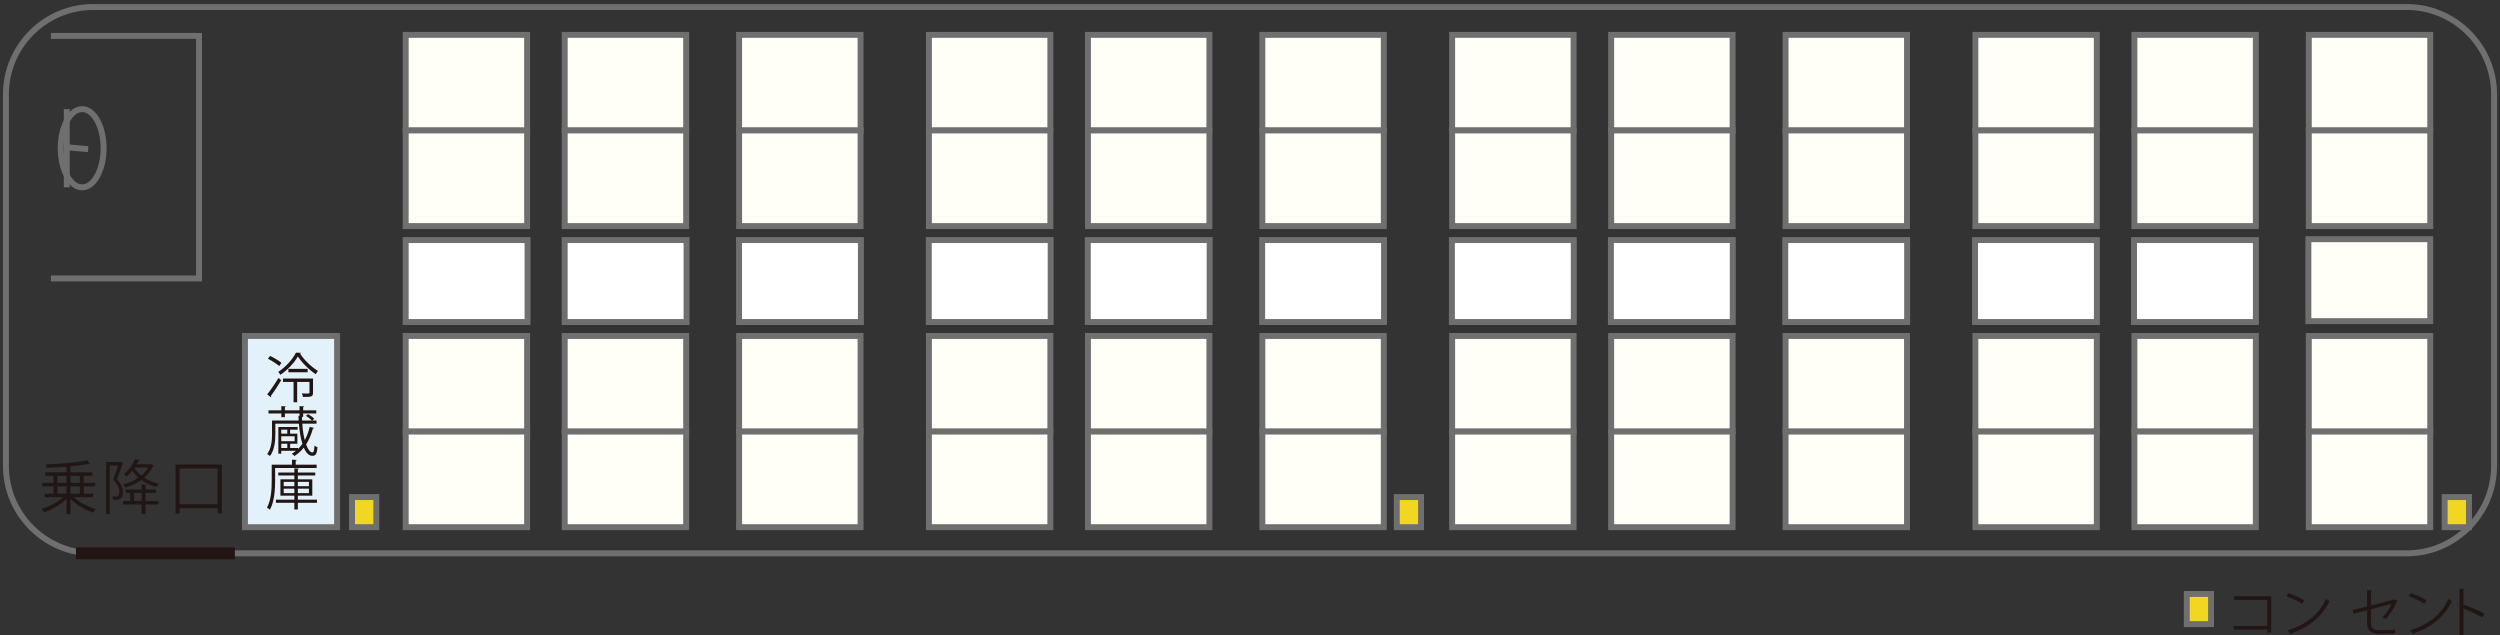 <?xml version="1.0" standalone="no"?>
<!-- Generator: Adobe Fireworks 10, Export SVG Extension by Aaron Beall (http://fireworks.abeall.com) . Version: 0.6.1  -->
<!DOCTYPE svg PUBLIC "-//W3C//DTD SVG 1.1//EN" "http://www.w3.org/Graphics/SVG/1.1/DTD/svg11.dtd">
<svg id="Untitled-%u30DA%u30FC%u30B8%201" viewBox="0 0 421 107" style="background-color:#ffffff00" version="1.1"
	xmlns="http://www.w3.org/2000/svg" xmlns:xlink="http://www.w3.org/1999/xlink" xml:space="preserve"
	x="0px" y="0px" width="421px" height="107px"
>
	<rect x="0" y="0" width="421" height="107" fill="#333333" stroke="none"/>
	<g id="%u30EC%u30A4%u30E4%u30FC%201">
		<g>
			<path d="M 15.667 83.725 L 12.43 83.725 C 13.351 84.607 14.826 85.369 16.162 85.736 C 16.004 85.875 15.796 86.152 15.687 86.331 C 14.35 85.884 12.845 85.013 11.865 84.012 L 11.865 86.568 L 11.202 86.568 L 11.202 84.022 C 10.221 84.984 8.726 85.825 7.418 86.271 C 7.32 86.103 7.112 85.844 6.963 85.707 C 8.251 85.34 9.726 84.566 10.636 83.725 L 7.527 83.725 L 7.527 83.132 L 9.022 83.132 L 9.022 81.913 L 7.112 81.913 L 7.112 81.319 L 9.022 81.319 L 9.022 80.139 L 7.636 80.139 L 7.636 79.546 L 11.202 79.546 L 11.202 78.594 C 10.092 78.683 8.945 78.744 7.885 78.773 C 7.874 78.605 7.795 78.348 7.727 78.199 C 10.142 78.119 13.083 77.881 14.668 77.515 L 15.162 78.09 C 15.132 78.11 15.103 78.11 15.064 78.11 C 15.033 78.11 14.993 78.11 14.955 78.1 C 14.152 78.278 13.054 78.416 11.865 78.535 L 11.865 79.546 L 15.568 79.546 L 15.568 80.139 L 14.102 80.139 L 14.102 81.319 L 16.014 81.319 L 16.014 81.913 L 14.102 81.913 L 14.102 83.132 L 15.667 83.132 L 15.667 83.725 ZM 9.666 80.139 L 9.666 81.319 L 11.202 81.319 L 11.202 80.139 L 9.666 80.139 ZM 9.666 81.913 L 9.666 83.132 L 11.202 83.132 L 11.202 81.913 L 9.666 81.913 ZM 13.45 80.139 L 11.865 80.139 L 11.865 81.319 L 13.45 81.319 L 13.45 80.139 ZM 13.45 83.132 L 13.45 81.913 L 11.865 81.913 L 11.865 83.132 L 13.45 83.132 Z" fill="#211613"/>
			<path d="M 20.31 77.763 L 20.736 78.02 C 20.725 78.049 20.687 78.09 20.657 78.11 C 20.4 78.863 20.013 79.862 19.677 80.685 C 20.439 81.497 20.706 82.19 20.706 82.824 C 20.706 84.251 19.835 84.211 19.062 84.181 C 19.052 84.012 18.983 83.754 18.892 83.596 C 19.043 83.617 19.191 83.626 19.319 83.626 C 19.707 83.626 20.091 83.626 20.091 82.784 C 20.082 82.23 19.816 81.557 19.052 80.765 C 19.368 80.012 19.677 79.09 19.894 78.397 L 18.477 78.397 L 18.477 86.568 L 17.874 86.568 L 17.874 77.792 L 20.201 77.792 L 20.31 77.763 ZM 24.509 83.013 L 24.509 84.369 L 26.666 84.369 L 26.666 84.964 L 24.509 84.964 L 24.509 86.558 L 23.865 86.558 L 23.865 84.964 L 20.716 84.964 L 20.716 84.369 L 21.943 84.369 L 21.943 83.013 L 21.201 83.013 L 21.201 82.428 L 23.865 82.428 L 23.865 81.596 L 24.706 81.645 C 24.697 81.714 24.638 81.764 24.509 81.784 L 24.509 82.428 L 26.252 82.428 L 26.252 83.013 L 24.509 83.013 ZM 25.448 78.149 L 25.875 78.356 C 25.854 78.407 25.815 78.426 25.786 78.457 C 25.44 79.228 24.913 79.893 24.279 80.436 C 24.994 80.902 25.835 81.249 26.756 81.438 C 26.617 81.565 26.44 81.814 26.35 81.983 C 25.399 81.754 24.527 81.358 23.795 80.823 C 22.984 81.407 22.042 81.834 21.111 82.111 C 21.043 81.953 20.884 81.704 20.755 81.577 C 21.637 81.358 22.537 80.972 23.309 80.436 C 22.913 80.09 22.567 79.694 22.28 79.268 C 22.004 79.615 21.676 79.951 21.31 80.258 C 21.201 80.131 21.003 79.932 20.854 79.843 C 21.775 79.109 22.409 78.129 22.736 77.337 L 23.528 77.456 C 23.498 77.536 23.448 77.564 23.328 77.575 C 23.241 77.763 23.132 77.971 23.012 78.18 L 25.331 78.18 L 25.448 78.149 ZM 22.558 84.369 L 23.865 84.369 L 23.865 83.013 L 22.558 83.013 L 22.558 84.369 ZM 22.667 78.734 L 22.638 78.783 C 22.924 79.259 23.321 79.694 23.785 80.081 C 24.261 79.694 24.667 79.239 24.954 78.734 L 22.667 78.734 Z" fill="#211613"/>
			<path d="M 29.564 78.238 L 37.367 78.238 L 37.367 86.439 L 36.655 86.439 L 36.655 85.588 L 30.247 85.588 L 30.247 86.488 L 29.564 86.488 L 29.564 78.238 ZM 30.247 84.915 L 36.655 84.915 L 36.655 78.902 L 30.247 78.902 L 30.247 84.915 Z" fill="#211613"/>
			<path d="M 8.57 6.049 L 33.514 6.049 L 33.514 46.888 L 8.57 46.888 L 8.57 46.888 " stroke="#706f70" stroke-width="1" fill="none"/>
			<g>
				<g>
					<path d="M 409.254 21.971 L 388.801 21.971 L 388.801 5.872 L 409.254 5.872 L 409.254 21.971 Z" stroke="#706f70" stroke-width="1" fill="#fffff7"/>
					<path d="M 409.254 38.072 L 388.801 38.072 L 388.801 21.971 L 409.254 21.971 L 409.254 38.072 Z" stroke="#706f70" stroke-width="1" fill="#fffff7"/>
				</g>
				<g>
					<path d="M 409.254 72.677 L 388.801 72.677 L 388.801 56.576 L 409.254 56.576 L 409.254 72.677 Z" stroke="#706f70" stroke-width="1" fill="#fffff7"/>
					<path d="M 409.254 88.776 L 388.801 88.776 L 388.801 72.677 L 409.254 72.677 L 409.254 88.776 Z" stroke="#706f70" stroke-width="1" fill="#fffff7"/>
				</g>
			</g>
			<path d="M 409.254 54.08 L 388.731 54.08 L 388.731 40.281 L 409.254 40.281 L 409.254 54.08 Z" stroke="#706f70" stroke-width="1" fill="#fffff7"/>
			<g>
				<path d="M 88.769 21.971 L 68.317 21.971 L 68.317 5.872 L 88.769 5.872 L 88.769 21.971 Z" stroke="#706f70" stroke-width="1" fill="#fffff7"/>
				<path d="M 88.769 38.072 L 68.317 38.072 L 68.317 21.971 L 88.769 21.971 L 88.769 38.072 Z" stroke="#706f70" stroke-width="1" fill="#fffff7"/>
			</g>
			<g>
				<path d="M 88.769 72.677 L 68.317 72.677 L 68.317 56.576 L 88.769 56.576 L 88.769 72.677 Z" stroke="#706f70" stroke-width="1" fill="#fffff7"/>
				<path d="M 88.769 88.776 L 68.317 88.776 L 68.317 72.677 L 88.769 72.677 L 88.769 88.776 Z" stroke="#706f70" stroke-width="1" fill="#fffff7"/>
			</g>
			<path d="M 88.84 54.228 L 68.317 54.228 L 68.317 40.428 L 88.84 40.428 L 88.84 54.228 Z" stroke="#706f70" stroke-width="1" fill="#ffffff"/>
			<g>
				<path d="M 115.55 21.971 L 95.097 21.971 L 95.097 5.872 L 115.55 5.872 L 115.55 21.971 Z" stroke="#706f70" stroke-width="1" fill="#fffff7"/>
				<path d="M 115.55 38.072 L 95.097 38.072 L 95.097 21.971 L 115.55 21.971 L 115.55 38.072 Z" stroke="#706f70" stroke-width="1" fill="#fffff7"/>
			</g>
			<g>
				<path d="M 115.55 72.677 L 95.097 72.677 L 95.097 56.576 L 115.55 56.576 L 115.55 72.677 Z" stroke="#706f70" stroke-width="1" fill="#fffff7"/>
				<path d="M 115.55 88.776 L 95.097 88.776 L 95.097 72.677 L 115.55 72.677 L 115.55 88.776 Z" stroke="#706f70" stroke-width="1" fill="#fffff7"/>
			</g>
			<path d="M 115.614 54.228 L 95.09 54.228 L 95.09 40.428 L 115.614 40.428 L 115.614 54.228 Z" stroke="#706f70" stroke-width="1" fill="#ffffff"/>
			<g>
				<path d="M 144.92 21.971 L 124.468 21.971 L 124.468 5.872 L 144.92 5.872 L 144.92 21.971 Z" stroke="#706f70" stroke-width="1" fill="#fffff7"/>
				<path d="M 144.92 38.072 L 124.468 38.072 L 124.468 21.971 L 144.92 21.971 L 144.92 38.072 Z" stroke="#706f70" stroke-width="1" fill="#fffff7"/>
			</g>
			<g>
				<path d="M 144.92 72.677 L 124.468 72.677 L 124.468 56.576 L 144.92 56.576 L 144.92 72.677 Z" stroke="#706f70" stroke-width="1" fill="#fffff7"/>
				<path d="M 144.92 88.776 L 124.468 88.776 L 124.468 72.677 L 144.92 72.677 L 144.92 88.776 Z" stroke="#706f70" stroke-width="1" fill="#fffff7"/>
			</g>
			<path d="M 144.978 54.228 L 124.455 54.228 L 124.455 40.428 L 144.978 40.428 L 144.978 54.228 Z" stroke="#706f70" stroke-width="1" fill="#ffffff"/>
			<g>
				<path d="M 176.88 21.971 L 156.429 21.971 L 156.429 5.872 L 176.88 5.872 L 176.88 21.971 Z" stroke="#706f70" stroke-width="1" fill="#fffff7"/>
				<path d="M 176.88 38.072 L 156.429 38.072 L 156.429 21.971 L 176.88 21.971 L 176.88 38.072 Z" stroke="#706f70" stroke-width="1" fill="#fffff7"/>
			</g>
			<g>
				<path d="M 176.88 72.677 L 156.429 72.677 L 156.429 56.576 L 176.88 56.576 L 176.88 72.677 Z" stroke="#706f70" stroke-width="1" fill="#fffff7"/>
				<path d="M 176.88 88.776 L 156.429 88.776 L 156.429 72.677 L 176.88 72.677 L 176.88 88.776 Z" stroke="#706f70" stroke-width="1" fill="#fffff7"/>
			</g>
			<path d="M 176.932 54.228 L 156.409 54.228 L 156.409 40.428 L 176.932 40.428 L 176.932 54.228 Z" stroke="#706f70" stroke-width="1" fill="#ffffff"/>
			<g>
				<path d="M 203.66 21.971 L 183.209 21.971 L 183.209 5.872 L 203.66 5.872 L 203.66 21.971 Z" stroke="#706f70" stroke-width="1" fill="#fffff7"/>
				<path d="M 203.66 38.072 L 183.209 38.072 L 183.209 21.971 L 203.66 21.971 L 203.66 38.072 Z" stroke="#706f70" stroke-width="1" fill="#fffff7"/>
			</g>
			<g>
				<path d="M 203.66 72.677 L 183.209 72.677 L 183.209 56.576 L 203.66 56.576 L 203.66 72.677 Z" stroke="#706f70" stroke-width="1" fill="#fffff7"/>
				<path d="M 203.66 88.776 L 183.209 88.776 L 183.209 72.677 L 203.66 72.677 L 203.66 88.776 Z" stroke="#706f70" stroke-width="1" fill="#fffff7"/>
			</g>
			<path d="M 203.706 54.228 L 183.182 54.228 L 183.182 40.428 L 203.706 40.428 L 203.706 54.228 Z" stroke="#706f70" stroke-width="1" fill="#ffffff"/>
			<path d="M 405.313 93.181 L 15.687 93.181 C 7.609 93.181 1 86.569 1 78.489 L 1 15.871 C 1 7.791 7.609 1.18 15.687 1.18 L 405.313 1.18 C 413.391 1.18 420 7.791 420 15.871 L 420 78.489 C 420 86.569 413.391 93.181 405.313 93.181 Z" stroke="#706f70" stroke-width="1" fill="none"/>
			<g>
				<path d="M 233.031 21.971 L 212.58 21.971 L 212.58 5.872 L 233.031 5.872 L 233.031 21.971 Z" stroke="#706f70" stroke-width="1" fill="#fffff7"/>
				<path d="M 233.031 38.072 L 212.58 38.072 L 212.58 21.971 L 233.031 21.971 L 233.031 38.072 Z" stroke="#706f70" stroke-width="1" fill="#fffff7"/>
			</g>
			<g>
				<path d="M 233.031 72.677 L 212.58 72.677 L 212.58 56.576 L 233.031 56.576 L 233.031 72.677 Z" stroke="#706f70" stroke-width="1" fill="#fffff7"/>
				<path d="M 233.031 88.776 L 212.58 88.776 L 212.58 72.677 L 233.031 72.677 L 233.031 88.776 Z" stroke="#706f70" stroke-width="1" fill="#fffff7"/>
			</g>
			<path d="M 233.07 54.228 L 212.547 54.228 L 212.547 40.428 L 233.07 40.428 L 233.07 54.228 Z" stroke="#706f70" stroke-width="1" fill="#ffffff"/>
			<g>
				<path d="M 264.992 21.971 L 244.541 21.971 L 244.541 5.872 L 264.992 5.872 L 264.992 21.971 Z" stroke="#706f70" stroke-width="1" fill="#fffff7"/>
				<path d="M 264.992 38.072 L 244.541 38.072 L 244.541 21.971 L 264.992 21.971 L 264.992 38.072 Z" stroke="#706f70" stroke-width="1" fill="#fffff7"/>
			</g>
			<g>
				<path d="M 264.992 72.677 L 244.541 72.677 L 244.541 56.576 L 264.992 56.576 L 264.992 72.677 Z" stroke="#706f70" stroke-width="1" fill="#fffff7"/>
				<path d="M 264.992 88.776 L 244.541 88.776 L 244.541 72.677 L 264.992 72.677 L 264.992 88.776 Z" stroke="#706f70" stroke-width="1" fill="#fffff7"/>
			</g>
			<path d="M 265.024 54.228 L 244.501 54.228 L 244.501 40.428 L 265.024 40.428 L 265.024 54.228 Z" stroke="#706f70" stroke-width="1" fill="#ffffff"/>
			<g>
				<path d="M 291.772 21.971 L 271.32 21.971 L 271.32 5.872 L 291.772 5.872 L 291.772 21.971 Z" stroke="#706f70" stroke-width="1" fill="#fffff7"/>
				<path d="M 291.772 38.072 L 271.32 38.072 L 271.32 21.971 L 291.772 21.971 L 291.772 38.072 Z" stroke="#706f70" stroke-width="1" fill="#fffff7"/>
			</g>
			<g>
				<path d="M 291.772 72.677 L 271.32 72.677 L 271.32 56.576 L 291.772 56.576 L 291.772 72.677 Z" stroke="#706f70" stroke-width="1" fill="#fffff7"/>
				<path d="M 291.772 88.776 L 271.32 88.776 L 271.32 72.677 L 291.772 72.677 L 291.772 88.776 Z" stroke="#706f70" stroke-width="1" fill="#fffff7"/>
			</g>
			<path d="M 291.798 54.228 L 271.274 54.228 L 271.274 40.428 L 291.798 40.428 L 291.798 54.228 Z" stroke="#706f70" stroke-width="1" fill="#ffffff"/>
			<g>
				<path d="M 321.142 21.971 L 300.69 21.971 L 300.69 5.872 L 321.142 5.872 L 321.142 21.971 Z" stroke="#706f70" stroke-width="1" fill="#fffff7"/>
				<path d="M 321.142 38.072 L 300.69 38.072 L 300.69 21.971 L 321.142 21.971 L 321.142 38.072 Z" stroke="#706f70" stroke-width="1" fill="#fffff7"/>
			</g>
			<g>
				<path d="M 321.142 72.677 L 300.69 72.677 L 300.69 56.576 L 321.142 56.576 L 321.142 72.677 Z" stroke="#706f70" stroke-width="1" fill="#fffff7"/>
				<path d="M 321.142 88.776 L 300.69 88.776 L 300.69 72.677 L 321.142 72.677 L 321.142 88.776 Z" stroke="#706f70" stroke-width="1" fill="#fffff7"/>
			</g>
			<path d="M 321.162 54.228 L 300.639 54.228 L 300.639 40.428 L 321.162 40.428 L 321.162 54.228 Z" stroke="#706f70" stroke-width="1" fill="#ffffff"/>
			<g>
				<path d="M 353.103 21.971 L 332.651 21.971 L 332.651 5.872 L 353.103 5.872 L 353.103 21.971 Z" stroke="#706f70" stroke-width="1" fill="#fffff7"/>
				<path d="M 353.103 38.072 L 332.651 38.072 L 332.651 21.971 L 353.103 21.971 L 353.103 38.072 Z" stroke="#706f70" stroke-width="1" fill="#fffff7"/>
			</g>
			<g>
				<path d="M 353.103 72.677 L 332.651 72.677 L 332.651 56.576 L 353.103 56.576 L 353.103 72.677 Z" stroke="#706f70" stroke-width="1" fill="#fffff7"/>
				<path d="M 353.103 88.776 L 332.651 88.776 L 332.651 72.677 L 353.103 72.677 L 353.103 88.776 Z" stroke="#706f70" stroke-width="1" fill="#fffff7"/>
			</g>
			<path d="M 353.116 54.228 L 332.593 54.228 L 332.593 40.428 L 353.116 40.428 L 353.116 54.228 Z" stroke="#706f70" stroke-width="1" fill="#ffffff"/>
			<g>
				<path d="M 379.883 21.971 L 359.432 21.971 L 359.432 5.872 L 379.883 5.872 L 379.883 21.971 Z" stroke="#706f70" stroke-width="1" fill="#fffff7"/>
				<path d="M 379.883 38.072 L 359.432 38.072 L 359.432 21.971 L 379.883 21.971 L 379.883 38.072 Z" stroke="#706f70" stroke-width="1" fill="#fffff7"/>
			</g>
			<g>
				<path d="M 379.883 72.677 L 359.432 72.677 L 359.432 56.576 L 379.883 56.576 L 379.883 72.677 Z" stroke="#706f70" stroke-width="1" fill="#fffff7"/>
				<path d="M 379.883 88.776 L 359.432 88.776 L 359.432 72.677 L 379.883 72.677 L 379.883 88.776 Z" stroke="#706f70" stroke-width="1" fill="#fffff7"/>
			</g>
			<path d="M 379.89 54.228 L 359.368 54.228 L 359.368 40.428 L 379.89 40.428 L 379.89 54.228 Z" stroke="#706f70" stroke-width="1" fill="#ffffff"/>
			<g>
				<path d="M 13.834 18.374 C 15.83 18.374 17.448 21.323 17.448 24.961 C 17.448 28.599 15.83 31.548 13.834 31.548 C 11.838 31.548 10.22 28.599 10.22 24.961 C 10.22 21.323 11.838 18.374 13.834 18.374 Z" stroke="#706f70" stroke-width="1" fill="none"/>
			</g>
			<path d="M 11.244 31.548 L 11.244 18.374 L 11.244 18.374 " stroke="#706f70" stroke-width="1" fill="none"/>
			<path d="M 11.251 24.799 L 14.85 25.123 L 14.85 25.123 " stroke="#706f70" stroke-width="1" fill="none"/>
			<path d="M 12.788 93.181 L 39.554 93.181 L 39.554 93.181 " stroke="#211613" stroke-width="2" fill="#ffffff"/>
			<path d="M 56.766 88.776 L 41.249 88.776 L 41.249 56.576 L 56.766 56.576 L 56.766 88.776 Z" stroke="#706f70" stroke-width="1" fill="#e2f1fa"/>
			<g>
				<path d="M 44.996 66.414 C 45.529 65.755 46.313 64.617 46.9 63.644 L 47.353 64.031 C 46.81 64.951 46.114 66.006 45.628 66.656 C 45.655 66.702 45.664 66.748 45.664 66.783 C 45.664 66.82 45.655 66.855 45.628 66.892 L 44.996 66.414 ZM 45.475 59.933 C 46.143 60.251 46.981 60.736 47.396 61.106 L 47.017 61.64 C 46.611 61.279 45.782 60.747 45.124 60.413 L 45.475 59.933 ZM 50.681 59.419 C 50.672 59.492 50.618 59.528 50.528 59.546 C 51.212 60.62 52.466 61.82 53.548 62.469 C 53.414 62.613 53.26 62.839 53.17 63.02 C 52.061 62.289 50.834 61.08 50.165 60.025 C 49.579 61.044 48.452 62.307 47.207 63.119 C 47.125 62.975 46.972 62.749 46.855 62.624 C 48.091 61.839 49.291 60.502 49.841 59.384 L 50.681 59.419 ZM 52.711 63.742 L 52.711 66.124 C 52.711 66.829 52.421 66.846 51.022 66.846 C 51.005 66.666 50.924 66.43 50.834 66.261 C 51.068 66.268 51.276 66.268 51.456 66.268 C 52.115 66.268 52.115 66.268 52.115 66.115 L 52.115 64.32 L 50.041 64.32 L 50.041 67.747 L 49.435 67.747 L 49.435 64.32 L 47.659 64.32 L 47.659 63.742 L 52.711 63.742 ZM 48.568 62.117 L 51.808 62.117 L 51.808 62.685 L 48.568 62.685 L 48.568 62.117 Z" fill="#211613"/>
				<path d="M 50.906 71.351 C 50.978 72.462 51.131 73.383 51.32 74.113 C 51.682 73.455 51.961 72.705 52.159 71.883 L 52.891 72.064 C 52.873 72.127 52.801 72.164 52.693 72.164 C 52.43 73.166 52.042 74.067 51.547 74.844 C 51.871 75.736 52.259 76.189 52.601 76.189 C 52.81 76.189 52.908 75.954 52.963 75.034 C 53.098 75.15 53.315 75.286 53.467 75.323 C 53.36 76.54 53.126 76.756 52.567 76.756 C 52.024 76.756 51.538 76.279 51.158 75.376 C 50.707 75.945 50.185 76.423 49.579 76.793 C 49.48 76.675 49.282 76.495 49.146 76.395 C 49.399 76.251 49.633 76.089 49.85 75.91 L 47.362 75.91 L 47.362 76.395 L 46.873 76.395 L 46.873 71.91 L 50.122 71.91 L 50.122 72.353 L 48.857 72.353 L 48.857 73.031 L 50.075 73.031 L 50.075 74.727 L 48.857 74.727 L 48.857 75.439 L 50.185 75.439 L 50.185 75.612 C 50.454 75.349 50.699 75.061 50.924 74.746 C 50.653 73.869 50.445 72.733 50.338 71.351 L 46.368 71.351 L 46.368 73.093 C 46.368 74.22 46.241 75.765 45.465 76.793 C 45.367 76.693 45.124 76.54 44.989 76.468 C 45.718 75.493 45.808 74.131 45.808 73.093 L 45.808 70.819 L 50.292 70.819 C 50.283 70.559 50.266 70.295 50.257 70.016 L 50.445 70.025 L 50.445 69.629 L 47.974 69.629 L 47.974 70.25 L 47.378 70.25 L 47.378 69.629 L 45.214 69.629 L 45.214 69.104 L 47.378 69.104 L 47.378 68.393 L 48.155 68.437 C 48.144 68.5 48.091 68.546 47.974 68.564 L 47.974 69.104 L 50.445 69.104 L 50.445 68.393 L 51.23 68.437 C 51.221 68.509 51.166 68.546 51.05 68.564 L 51.05 69.104 L 53.26 69.104 L 53.26 69.629 L 51.05 69.629 L 51.05 70.206 L 50.852 70.206 C 50.86 70.413 50.86 70.62 50.869 70.819 L 52.512 70.819 C 52.295 70.566 51.88 70.241 51.519 70.025 L 51.889 69.745 C 52.268 69.953 52.711 70.278 52.918 70.53 L 52.583 70.819 L 53.297 70.819 L 53.297 71.351 L 50.906 71.351 ZM 48.38 72.353 L 47.362 72.353 L 47.362 73.031 L 48.38 73.031 L 48.38 72.353 ZM 49.616 74.293 L 49.616 73.464 L 47.362 73.464 L 47.362 74.293 L 49.616 74.293 ZM 47.362 74.727 L 47.362 75.439 L 48.38 75.439 L 48.38 74.727 L 47.362 74.727 Z" fill="#211613"/>
				<path d="M 53.323 78.806 L 46.331 78.806 L 46.331 80.972 C 46.331 82.388 46.214 84.446 45.456 85.827 C 45.349 85.719 45.096 85.546 44.959 85.494 C 45.682 84.174 45.754 82.317 45.754 80.972 L 45.754 78.254 L 49.174 78.254 L 49.174 77.408 L 49.977 77.461 C 49.968 77.524 49.922 77.569 49.795 77.587 L 49.795 78.254 L 53.323 78.254 L 53.323 78.806 ZM 53.378 84.148 L 53.378 84.671 L 50.157 84.671 L 50.157 85.791 L 49.57 85.791 L 49.57 84.671 L 46.467 84.671 L 46.467 84.148 L 49.57 84.148 L 49.57 83.472 L 47.225 83.472 L 47.225 80.718 L 49.57 80.718 L 49.57 80.069 L 46.864 80.069 L 46.864 79.574 L 49.57 79.574 L 49.57 78.869 L 50.329 78.922 C 50.32 78.985 50.275 79.022 50.157 79.04 L 50.157 79.574 L 53.089 79.574 L 53.089 80.069 L 50.157 80.069 L 50.157 80.718 L 52.592 80.718 L 52.592 83.472 L 50.157 83.472 L 50.157 84.148 L 53.378 84.148 ZM 47.775 81.143 L 47.775 81.873 L 49.57 81.873 L 49.57 81.143 L 47.775 81.143 ZM 47.775 83.038 L 49.57 83.038 L 49.57 82.289 L 47.775 82.289 L 47.775 83.038 ZM 52.024 81.143 L 50.157 81.143 L 50.157 81.873 L 52.024 81.873 L 52.024 81.143 ZM 52.024 83.038 L 52.024 82.289 L 50.157 82.289 L 50.157 83.038 L 52.024 83.038 Z" fill="#211613"/>
			</g>
			<path d="M 59.282 83.707 L 63.373 83.707 L 63.373 88.776 L 59.282 88.776 L 59.282 83.707 Z" stroke="#706f70" stroke-width="1" fill="#f2d722"/>
			<path d="M 235.216 83.707 L 239.307 83.707 L 239.307 88.776 L 235.216 88.776 L 235.216 83.707 Z" stroke="#706f70" stroke-width="1" fill="#f2d722"/>
			<path d="M 411.68 83.707 L 415.771 83.707 L 415.771 88.776 L 411.68 88.776 L 411.68 83.707 Z" stroke="#706f70" stroke-width="1" fill="#f2d722"/>
			<g>
				<path d="M 382.477 100.41 L 382.477 106.52 L 381.818 106.52 L 381.818 106.023 L 376.134 106.023 L 376.134 105.419 L 381.818 105.419 L 381.818 101.015 L 376.224 101.015 L 376.224 100.41 L 382.477 100.41 Z" fill="#211613"/>
				<path d="M 385.318 99.879 C 386.256 100.176 387.339 100.646 388.008 101.106 L 387.664 101.674 C 387.015 101.215 385.95 100.736 385.029 100.42 L 385.318 99.879 ZM 385.282 106.133 C 388.485 105.14 390.615 103.343 391.698 100.843 C 391.885 100.999 392.094 101.115 392.284 101.215 C 391.156 103.687 388.954 105.608 385.896 106.629 C 385.887 106.71 385.834 106.8 385.771 106.837 L 385.282 106.133 Z" fill="#211613"/>
				<path d="M 403.751 101.206 C 403.725 101.251 403.67 101.287 403.607 101.314 C 403.2 102.287 402.489 103.517 401.721 104.256 C 401.586 104.156 401.352 104.02 401.18 103.93 C 401.867 103.318 402.426 102.415 402.723 101.692 L 399.267 102.596 L 399.267 104.932 C 399.267 105.815 399.8 106.115 400.521 106.115 L 401.993 106.115 C 402.363 106.115 402.984 106.061 403.337 106.016 C 403.337 106.214 403.346 106.457 403.356 106.647 C 402.993 106.692 402.363 106.719 402.02 106.719 L 400.512 106.719 C 399.375 106.719 398.618 106.185 398.618 104.941 L 398.618 102.757 L 396.344 103.343 L 396.191 102.74 L 398.618 102.134 L 398.618 99.391 L 399.493 99.427 C 399.476 99.535 399.395 99.589 399.267 99.607 L 399.267 101.963 L 403.084 100.978 L 403.183 100.906 L 403.751 101.206 Z" fill="#211613"/>
				<path d="M 405.935 99.879 C 406.872 100.176 407.955 100.646 408.624 101.106 L 408.281 101.674 C 407.631 101.215 406.566 100.736 405.645 100.42 L 405.935 99.879 ZM 405.899 106.133 C 409.101 105.14 411.231 103.343 412.314 100.843 C 412.502 100.999 412.71 101.115 412.899 101.215 C 411.771 103.687 409.571 105.608 406.512 106.629 C 406.503 106.71 406.45 106.8 406.386 106.837 L 405.899 106.133 Z" fill="#211613"/>
				<path d="M 418.015 103.949 C 417.094 103.453 415.831 102.865 414.848 102.478 L 414.848 106.99 L 414.172 106.99 L 414.172 99.147 L 415.082 99.202 C 415.073 99.301 415.001 99.364 414.848 99.391 L 414.848 102.026 L 414.983 101.836 C 416.038 102.226 417.437 102.847 418.376 103.343 L 418.015 103.949 Z" fill="#211613"/>
			</g>
			<path d="M 368.251 100.028 L 372.343 100.028 L 372.343 105.097 L 368.251 105.097 L 368.251 100.028 Z" stroke="#706f70" stroke-width="1" fill="#f2d722"/>
		</g>
	</g>
</svg>